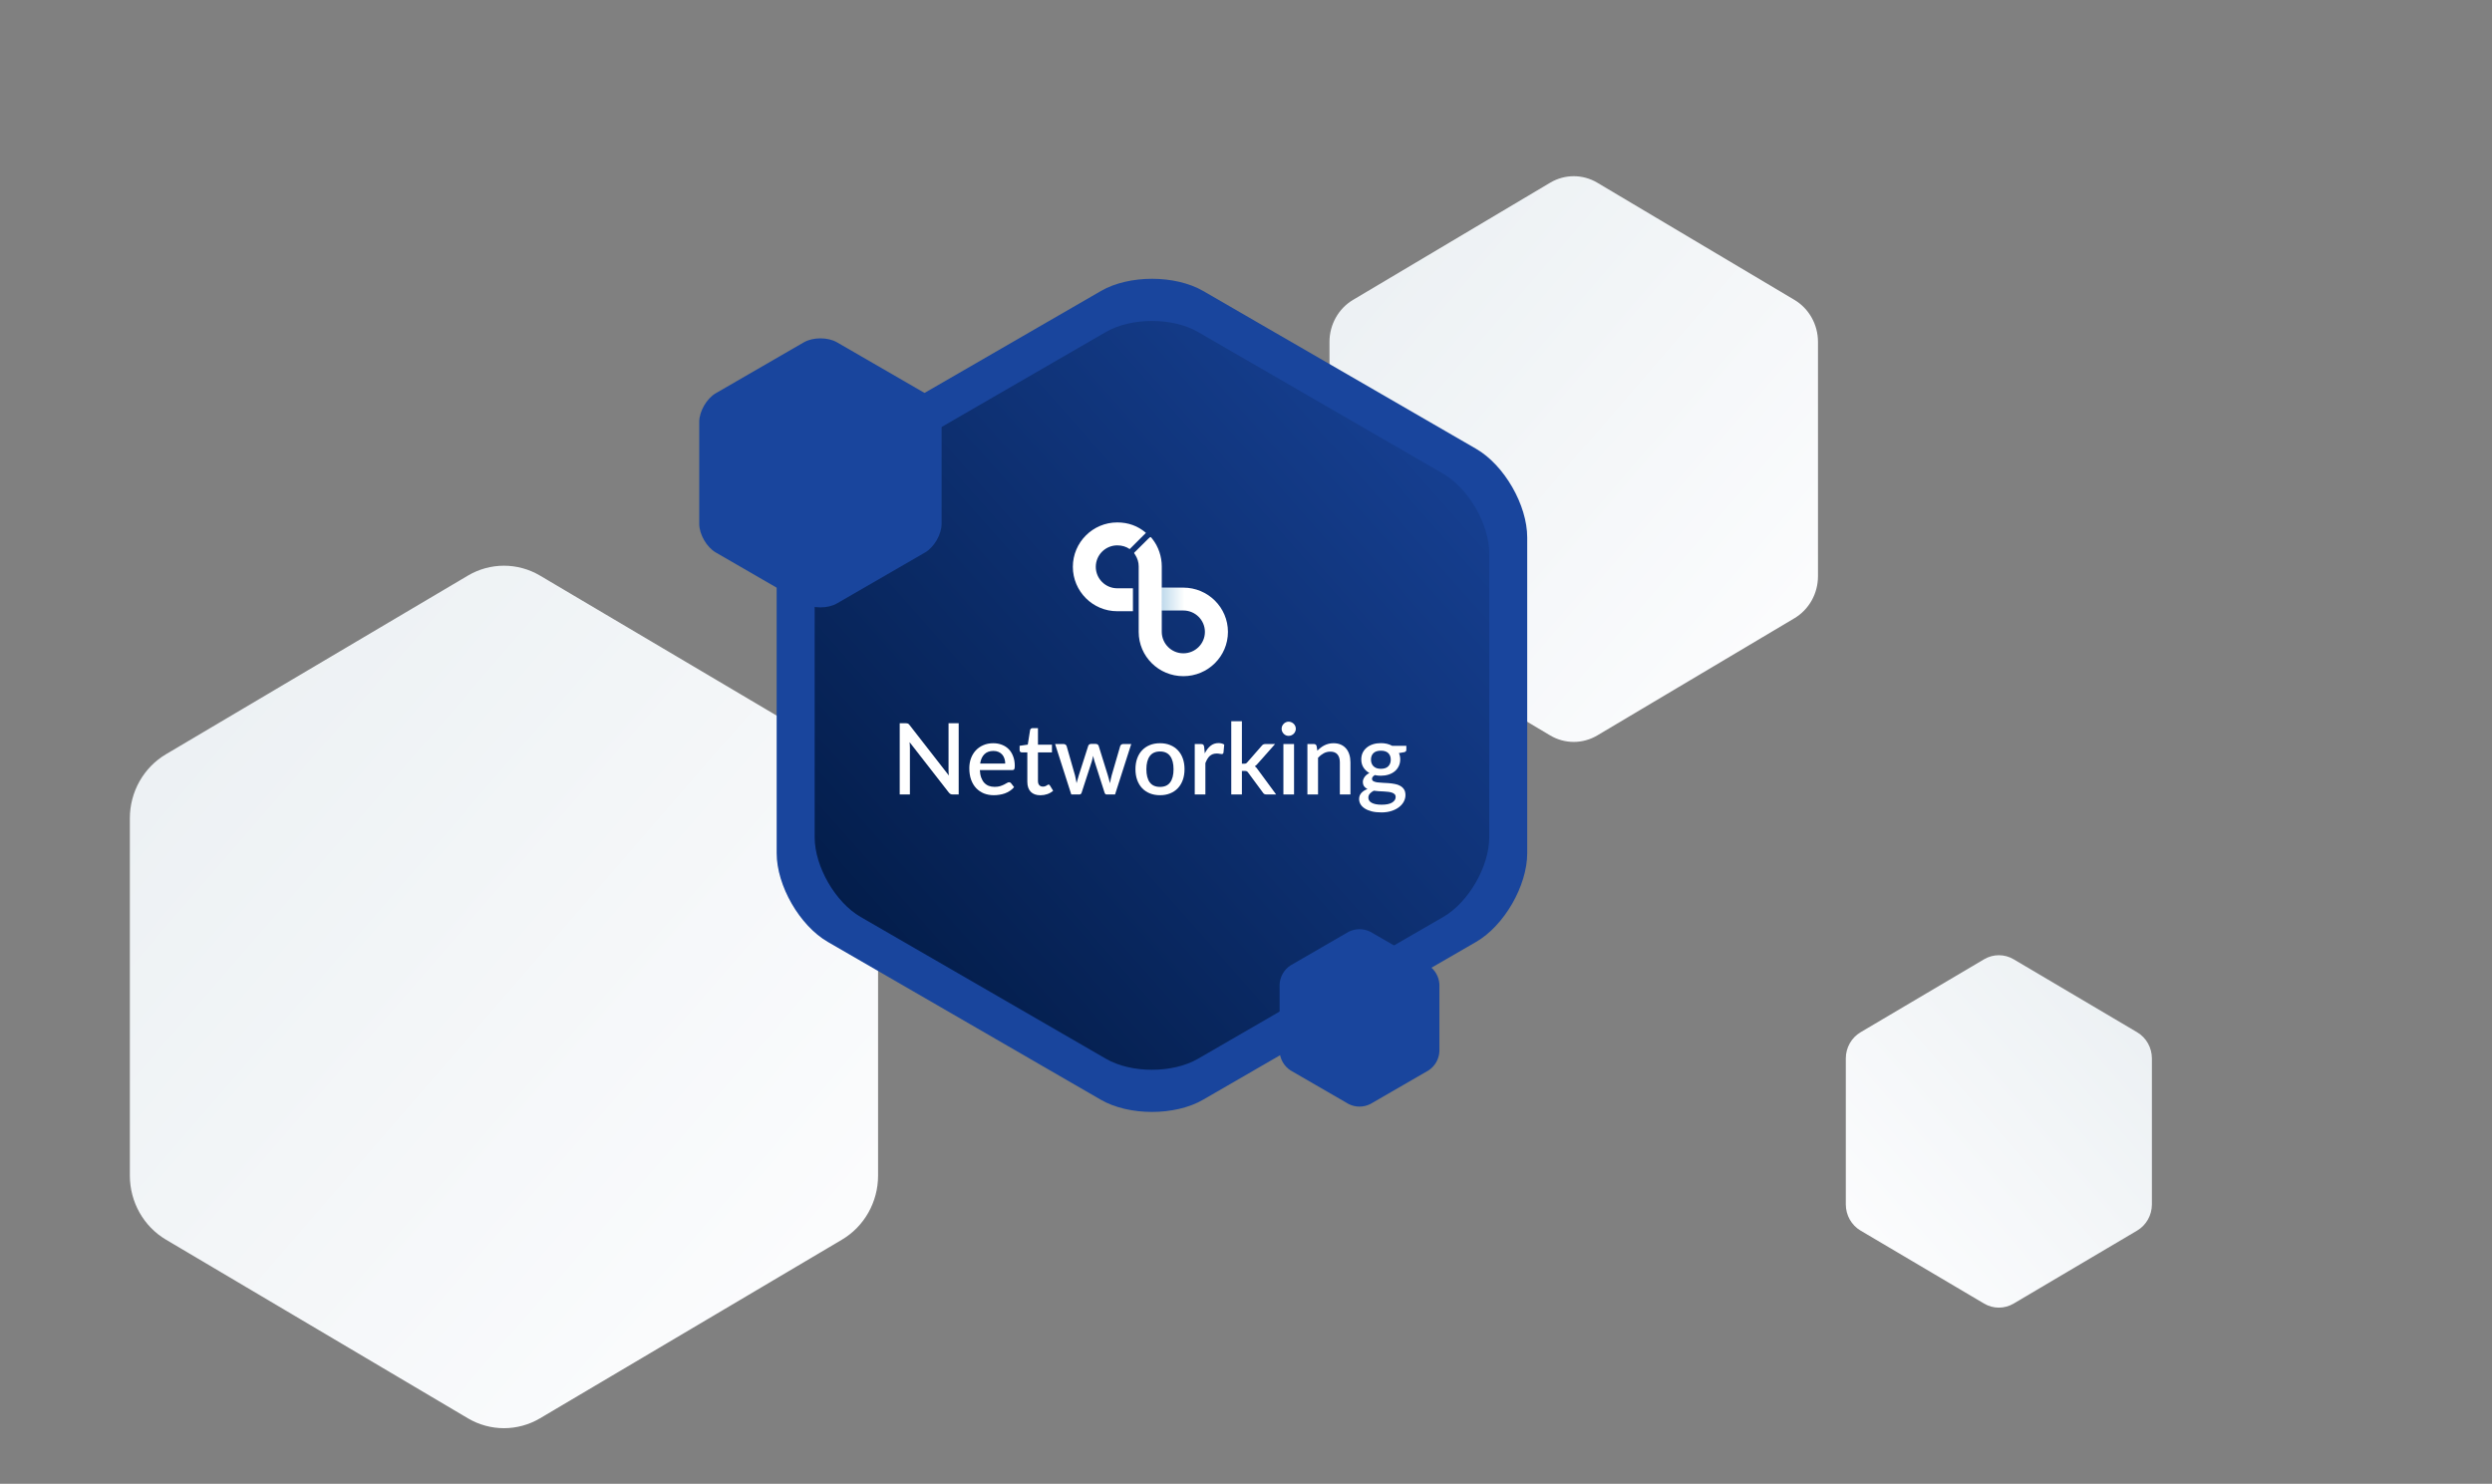 <svg width="806" height="480" viewBox="0 0 806 480" fill="none" xmlns="http://www.w3.org/2000/svg">
<rect x="0" y="0" width="806" height="480" fill="#808080" stroke="none"/>
<path fill-rule="evenodd" clip-rule="evenodd" d="M430 110.599V186.401C430 192.009 432.906 197.192 437.623 199.996L501.376 237.896C506.094 240.701 511.906 240.701 516.623 237.896L580.376 199.996C585.093 197.192 588 192.009 588 186.401V110.599C588 104.99 585.093 99.809 580.376 97.004L516.623 59.103C511.906 56.299 506.094 56.299 501.376 59.103L437.623 97.004C432.906 99.809 430 104.99 430 110.599" fill="url(#paint0_linear_2_3277)"/>
<path fill-rule="evenodd" clip-rule="evenodd" d="M42 264.716V380.284C42 388.833 46.451 396.735 53.675 401.01L151.323 458.793C158.549 463.069 167.451 463.069 174.675 458.793L272.323 401.01C279.548 396.735 284 388.833 284 380.284V264.716C284 256.165 279.548 248.266 272.323 243.989L174.675 186.206C167.451 181.931 158.549 181.931 151.323 186.206L53.675 243.989C46.451 248.266 42 256.165 42 264.716" fill="url(#paint1_linear_2_3277)"/>
<path fill-rule="evenodd" clip-rule="evenodd" d="M696 342.389V389.611C696 393.104 694.179 396.333 691.224 398.079L651.277 421.689C648.321 423.437 644.679 423.437 641.724 421.689L601.777 398.079C598.821 396.333 597 393.104 597 389.611V342.389C597 338.895 598.821 335.668 601.777 333.92L641.724 310.31C644.679 308.563 648.321 308.563 651.277 310.31L691.224 333.92C694.179 335.668 696 338.895 696 342.389" fill="url(#paint2_linear_2_3277)"/>
<path fill-rule="evenodd" clip-rule="evenodd" d="M483 172.93V276.071C483 283.701 478.936 290.753 472.338 294.568L383.164 346.137C376.564 349.954 368.436 349.954 361.838 346.137L272.664 294.568C266.066 290.753 262 283.701 262 276.071V172.93C262 165.298 266.066 158.248 272.664 154.431L361.838 102.861C368.436 99.046 376.564 99.046 383.164 102.861L472.338 154.431C478.936 158.248 483 165.298 483 172.93" fill="url(#paint3_linear_2_3277)"/>
<path d="M477.435 145.193L389.15 94.128C380.056 88.873 365.168 88.873 356.089 94.128L267.736 145.193C258.641 150.449 251.2 163.362 251.2 173.879V276.003C251.2 286.514 258.641 299.433 267.736 304.694L356.047 355.753C365.141 361.009 380.03 361.009 389.108 355.753L477.419 304.694C486.514 299.438 493.955 286.525 493.955 276.003V173.879C493.971 163.362 486.53 150.449 477.435 145.193ZM481.681 270.831C481.681 280.292 474.99 291.891 466.813 296.616L387.45 342.509C379.274 347.239 365.897 347.239 357.721 342.509L278.352 296.616C270.181 291.886 263.49 280.286 263.49 270.831V179.051C263.49 169.59 270.181 157.996 278.352 153.266L357.721 107.378C365.897 102.648 379.274 102.648 387.45 107.378L466.819 153.266C474.995 157.996 481.686 169.595 481.686 179.051L481.681 270.831Z" fill="#19459D"/>
<path d="M299.207 127.213L270.696 110.726C267.757 109.028 262.95 109.028 260.011 110.726L231.499 127.213C228.566 128.911 226.157 133.079 226.157 136.474V169.454C226.157 172.849 228.561 177.017 231.499 178.714L260.011 195.201C262.95 196.904 267.757 196.904 270.696 195.201L299.207 178.714C302.146 177.017 304.55 172.849 304.55 169.454V136.474C304.55 133.079 302.146 128.911 299.207 127.213Z" fill="#19459D"/>
<path d="M462.033 312.299L443.23 301.42C442.138 300.868 440.932 300.58 439.708 300.58C438.485 300.58 437.279 300.868 436.187 301.42L417.389 312.299C416.366 312.97 415.514 313.872 414.903 314.933C414.291 315.994 413.937 317.183 413.868 318.406V340.149C413.937 341.372 414.291 342.562 414.903 343.623C415.514 344.683 416.366 345.585 417.389 346.256L436.187 357.13C437.279 357.683 438.485 357.97 439.708 357.97C440.932 357.97 442.138 357.683 443.23 357.13L462.033 346.262C463.056 345.591 463.908 344.689 464.519 343.628C465.131 342.567 465.485 341.377 465.554 340.154V318.406C465.485 317.183 465.131 315.994 464.519 314.933C463.908 313.872 463.056 312.97 462.033 312.299V312.299Z" fill="#19459D"/>
<path d="M310.072 233.96V257H308.168C307.88 257 307.635 256.952 307.432 256.856C307.229 256.749 307.037 256.579 306.856 256.344L294.2 240.088C294.232 240.397 294.253 240.707 294.264 241.016C294.285 241.315 294.296 241.592 294.296 241.848V257H291V233.96H292.952C293.112 233.96 293.245 233.971 293.352 233.992C293.469 234.003 293.576 234.029 293.672 234.072C293.768 234.115 293.859 234.179 293.944 234.264C294.029 234.349 294.12 234.456 294.216 234.584L306.888 250.856C306.856 250.525 306.829 250.2 306.808 249.88C306.797 249.56 306.792 249.261 306.792 248.984V233.96H310.072Z" fill="white"/>
<path d="M325.126 247C325.126 246.424 325.041 245.891 324.87 245.4C324.71 244.899 324.471 244.467 324.151 244.104C323.831 243.731 323.431 243.443 322.951 243.24C322.481 243.027 321.937 242.92 321.319 242.92C320.071 242.92 319.089 243.277 318.375 243.992C317.66 244.707 317.206 245.709 317.014 247H325.126ZM316.918 249.112C316.961 250.04 317.105 250.845 317.351 251.528C317.596 252.2 317.921 252.76 318.326 253.208C318.742 253.656 319.233 253.992 319.799 254.216C320.375 254.429 321.015 254.536 321.719 254.536C322.391 254.536 322.972 254.461 323.463 254.312C323.953 254.152 324.38 253.981 324.743 253.8C325.105 253.608 325.415 253.437 325.671 253.288C325.927 253.128 326.161 253.048 326.375 253.048C326.652 253.048 326.865 253.155 327.014 253.368L327.991 254.632C327.585 255.112 327.127 255.517 326.615 255.848C326.103 256.179 325.558 256.451 324.982 256.664C324.406 256.867 323.815 257.011 323.207 257.096C322.599 257.192 322.007 257.24 321.431 257.24C320.3 257.24 319.249 257.053 318.278 256.68C317.318 256.296 316.481 255.736 315.767 255C315.063 254.264 314.508 253.352 314.103 252.264C313.708 251.176 313.51 249.923 313.51 248.504C313.51 247.373 313.686 246.317 314.038 245.336C314.401 244.355 314.913 243.501 315.575 242.776C316.247 242.051 317.057 241.48 318.007 241.064C318.967 240.637 320.049 240.424 321.255 240.424C322.257 240.424 323.185 240.589 324.039 240.92C324.892 241.24 325.628 241.715 326.247 242.344C326.865 242.973 327.345 243.747 327.687 244.664C328.039 245.571 328.215 246.605 328.215 247.768C328.215 248.301 328.156 248.659 328.039 248.84C327.921 249.021 327.708 249.112 327.398 249.112H316.918Z" fill="white"/>
<path d="M336.498 257.256C335.144 257.256 334.098 256.877 333.362 256.12C332.637 255.352 332.274 254.275 332.274 252.888V243.384H330.482C330.29 243.384 330.125 243.325 329.986 243.208C329.848 243.08 329.778 242.893 329.778 242.648V241.256L332.418 240.872L333.17 236.152C333.224 235.971 333.314 235.827 333.442 235.72C333.57 235.603 333.741 235.544 333.954 235.544H335.714V240.904H340.242V243.384H335.714V252.648C335.714 253.235 335.858 253.683 336.146 253.992C336.434 254.301 336.818 254.456 337.298 254.456C337.565 254.456 337.794 254.424 337.986 254.36C338.178 254.285 338.344 254.211 338.482 254.136C338.621 254.051 338.738 253.976 338.834 253.912C338.941 253.837 339.042 253.8 339.138 253.8C339.33 253.8 339.485 253.907 339.602 254.12L340.626 255.8C340.093 256.269 339.464 256.632 338.738 256.888C338.013 257.133 337.266 257.256 336.498 257.256Z" fill="white"/>
<path d="M365.882 240.68L360.65 257H357.914C357.594 257 357.37 256.792 357.242 256.376L353.994 246.216C353.908 245.928 353.828 245.64 353.754 245.352C353.69 245.064 353.631 244.781 353.578 244.504C353.46 245.08 353.316 245.656 353.146 246.232L349.85 256.376C349.732 256.792 349.482 257 349.098 257H346.49L341.258 240.68H343.978C344.244 240.68 344.463 240.749 344.634 240.888C344.815 241.016 344.932 241.171 344.986 241.352L347.706 250.856C347.812 251.293 347.903 251.72 347.978 252.136C348.063 252.541 348.138 252.947 348.202 253.352C348.308 252.947 348.42 252.541 348.538 252.136C348.655 251.72 348.778 251.293 348.906 250.856L351.962 241.304C352.015 241.112 352.122 240.957 352.282 240.84C352.452 240.712 352.655 240.648 352.89 240.648H354.394C354.639 240.648 354.847 240.712 355.018 240.84C355.188 240.957 355.3 241.112 355.354 241.304L358.33 250.856C358.458 251.293 358.575 251.72 358.682 252.136C358.799 252.552 358.906 252.968 359.002 253.384C359.076 252.979 359.156 252.568 359.242 252.152C359.327 251.736 359.428 251.304 359.546 250.856L362.314 241.352C362.378 241.16 362.495 241 362.666 240.872C362.836 240.744 363.044 240.68 363.29 240.68H365.882Z" fill="white"/>
<path d="M375.197 240.424C376.403 240.424 377.491 240.621 378.461 241.016C379.443 241.411 380.275 241.971 380.957 242.696C381.651 243.421 382.184 244.301 382.557 245.336C382.931 246.371 383.117 247.533 383.117 248.824C383.117 250.115 382.931 251.277 382.557 252.312C382.184 253.347 381.651 254.232 380.957 254.968C380.275 255.693 379.443 256.253 378.461 256.648C377.491 257.043 376.403 257.24 375.197 257.24C373.981 257.24 372.883 257.043 371.901 256.648C370.931 256.253 370.099 255.693 369.405 254.968C368.712 254.232 368.179 253.347 367.805 252.312C367.432 251.277 367.245 250.115 367.245 248.824C367.245 247.533 367.432 246.371 367.805 245.336C368.179 244.301 368.712 243.421 369.405 242.696C370.099 241.971 370.931 241.411 371.901 241.016C372.883 240.621 373.981 240.424 375.197 240.424ZM375.197 254.552C376.669 254.552 377.763 254.061 378.477 253.08C379.203 252.088 379.565 250.675 379.565 248.84C379.565 247.005 379.203 245.592 378.477 244.6C377.763 243.597 376.669 243.096 375.197 243.096C373.704 243.096 372.595 243.597 371.869 244.6C371.144 245.592 370.781 247.005 370.781 248.84C370.781 250.675 371.144 252.088 371.869 253.08C372.595 254.061 373.704 254.552 375.197 254.552Z" fill="white"/>
<path d="M389.671 243.704C390.183 242.669 390.801 241.859 391.526 241.272C392.252 240.675 393.121 240.376 394.134 240.376C394.486 240.376 394.817 240.419 395.127 240.504C395.436 240.579 395.713 240.696 395.959 240.856L395.718 243.448C395.676 243.629 395.606 243.757 395.51 243.832C395.425 243.896 395.308 243.928 395.159 243.928C394.999 243.928 394.769 243.901 394.47 243.848C394.172 243.784 393.857 243.752 393.527 243.752C393.047 243.752 392.62 243.821 392.246 243.96C391.884 244.099 391.553 244.301 391.255 244.568C390.967 244.835 390.711 245.16 390.487 245.544C390.263 245.928 390.055 246.365 389.863 246.856V257H386.423V240.68H388.423C388.785 240.68 389.036 240.749 389.174 240.888C389.313 241.016 389.409 241.245 389.463 241.576L389.671 243.704Z" fill="white"/>
<path d="M401.675 233.32V247.048H402.411C402.646 247.048 402.838 247.016 402.987 246.952C403.136 246.888 403.291 246.755 403.451 246.552L408.027 241.32C408.187 241.107 408.363 240.947 408.555 240.84C408.747 240.733 408.992 240.68 409.291 240.68H412.411L406.907 246.888C406.587 247.304 406.235 247.635 405.851 247.88C406.064 248.029 406.251 248.2 406.411 248.392C406.571 248.573 406.726 248.781 406.875 249.016L412.747 257H409.675C409.398 257 409.158 256.957 408.955 256.872C408.763 256.776 408.592 256.605 408.443 256.36L403.723 249.96C403.563 249.715 403.403 249.56 403.243 249.496C403.083 249.421 402.843 249.384 402.523 249.384H401.675V257H398.235V233.32H401.675Z" fill="white"/>
<path d="M418.538 240.68V257H415.098V240.68H418.538ZM419.114 235.752C419.114 236.061 419.05 236.355 418.922 236.632C418.804 236.909 418.639 237.155 418.426 237.368C418.212 237.571 417.962 237.736 417.674 237.864C417.396 237.981 417.098 238.04 416.778 238.04C416.468 238.04 416.175 237.981 415.898 237.864C415.631 237.736 415.396 237.571 415.194 237.368C414.991 237.155 414.826 236.909 414.698 236.632C414.58 236.355 414.522 236.061 414.522 235.752C414.522 235.432 414.58 235.133 414.698 234.856C414.826 234.579 414.991 234.339 415.194 234.136C415.396 233.923 415.631 233.757 415.898 233.64C416.175 233.512 416.468 233.448 416.778 233.448C417.098 233.448 417.396 233.512 417.674 233.64C417.962 233.757 418.212 233.923 418.426 234.136C418.639 234.339 418.804 234.579 418.922 234.856C419.05 235.133 419.114 235.432 419.114 235.752Z" fill="white"/>
<path d="M426.076 242.84C426.428 242.477 426.791 242.152 427.164 241.864C427.548 241.565 427.953 241.309 428.38 241.096C428.807 240.883 429.26 240.717 429.74 240.6C430.22 240.483 430.743 240.424 431.308 240.424C432.204 240.424 432.988 240.573 433.66 240.872C434.343 241.171 434.913 241.592 435.372 242.136C435.841 242.68 436.193 243.336 436.428 244.104C436.663 244.861 436.78 245.699 436.78 246.616V257H433.356V246.616C433.356 245.517 433.1 244.664 432.588 244.056C432.087 243.448 431.319 243.144 430.284 243.144C429.516 243.144 428.801 243.32 428.14 243.672C427.489 244.024 426.876 244.504 426.3 245.112V257H422.86V240.68H424.94C425.409 240.68 425.708 240.899 425.836 241.336L426.076 242.84Z" fill="white"/>
<path d="M446.622 248.696C447.688 248.696 448.488 248.424 449.021 247.88C449.555 247.336 449.822 246.627 449.822 245.752C449.822 244.856 449.555 244.147 449.021 243.624C448.488 243.101 447.688 242.84 446.622 242.84C445.566 242.84 444.765 243.101 444.221 243.624C443.688 244.147 443.421 244.856 443.421 245.752C443.421 246.179 443.491 246.573 443.63 246.936C443.768 247.299 443.971 247.613 444.238 247.88C444.504 248.136 444.835 248.339 445.23 248.488C445.635 248.627 446.099 248.696 446.622 248.696ZM451.406 257.8C451.406 257.437 451.299 257.149 451.085 256.936C450.883 256.712 450.605 256.541 450.253 256.424C449.901 256.296 449.491 256.205 449.021 256.152C448.552 256.088 448.051 256.045 447.518 256.024C446.995 255.992 446.456 255.965 445.902 255.944C445.358 255.912 444.83 255.859 444.318 255.784C443.806 256.051 443.384 256.371 443.053 256.744C442.733 257.117 442.574 257.549 442.574 258.04C442.574 258.36 442.654 258.659 442.814 258.936C442.984 259.213 443.24 259.453 443.581 259.656C443.933 259.859 444.376 260.019 444.91 260.136C445.454 260.253 446.104 260.312 446.861 260.312C448.376 260.312 449.512 260.077 450.27 259.608C451.027 259.139 451.406 258.536 451.406 257.8ZM454.861 241.272V242.552C454.861 242.979 454.606 243.24 454.094 243.336L452.462 243.608C452.739 244.227 452.878 244.915 452.878 245.672C452.878 246.472 452.718 247.197 452.398 247.848C452.088 248.499 451.656 249.053 451.102 249.512C450.547 249.971 449.885 250.323 449.117 250.568C448.349 250.813 447.518 250.936 446.622 250.936C446.28 250.936 445.944 250.92 445.613 250.888C445.293 250.845 444.979 250.792 444.669 250.728C444.36 250.909 444.131 251.101 443.982 251.304C443.832 251.507 443.758 251.715 443.758 251.928C443.758 252.28 443.912 252.541 444.221 252.712C444.531 252.883 444.936 253.005 445.438 253.08C445.949 253.155 446.531 253.203 447.182 253.224C447.832 253.245 448.493 253.283 449.165 253.336C449.837 253.389 450.499 253.48 451.15 253.608C451.8 253.725 452.376 253.928 452.878 254.216C453.39 254.493 453.8 254.872 454.109 255.352C454.419 255.832 454.574 256.456 454.574 257.224C454.574 257.928 454.398 258.616 454.046 259.288C453.694 259.96 453.182 260.557 452.51 261.08C451.848 261.603 451.037 262.019 450.077 262.328C449.117 262.648 448.024 262.808 446.798 262.808C445.582 262.808 444.52 262.691 443.613 262.456C442.717 262.221 441.965 261.901 441.357 261.496C440.76 261.101 440.312 260.643 440.014 260.12C439.726 259.597 439.581 259.053 439.581 258.488C439.581 257.72 439.821 257.064 440.301 256.52C440.792 255.976 441.454 255.549 442.286 255.24C441.838 255.027 441.475 254.733 441.197 254.36C440.931 253.987 440.798 253.496 440.798 252.888C440.798 252.408 440.974 251.907 441.326 251.384C441.678 250.861 442.206 250.419 442.91 250.056C442.099 249.608 441.459 249.016 440.99 248.28C440.52 247.533 440.286 246.664 440.286 245.672C440.286 244.861 440.44 244.131 440.749 243.48C441.069 242.829 441.512 242.275 442.077 241.816C442.643 241.357 443.309 241.005 444.077 240.76C444.856 240.515 445.704 240.392 446.622 240.392C448.03 240.392 449.256 240.685 450.301 241.272H454.861Z" fill="white"/>
<path fill-rule="evenodd" clip-rule="evenodd" d="M375.757 190.089V197.489H382.739C386.589 197.489 389.71 200.587 389.71 204.412C389.71 208.237 386.581 211.337 382.73 211.337C378.88 211.337 375.755 208.205 375.755 204.38L375.757 183.21C375.757 180.039 374.683 176.839 372.754 174.386C372.024 173.526 372.266 173.545 371.398 174.271C371.377 174.289 371.356 174.307 371.337 174.326L367.318 178.318C366.644 178.989 366.712 178.748 367.183 179.498C367.923 180.677 368.293 181.914 368.293 183.21V204.412C368.293 212.326 374.764 218.731 382.73 218.731C390.697 218.731 397.162 212.326 397.162 204.412C397.162 196.499 390.697 190.089 382.73 190.089C377.419 190.089 375.095 190.089 375.757 190.089Z" fill="white"/>
<path fill-rule="evenodd" clip-rule="evenodd" d="M361.356 176.42C362.892 176.42 364.236 176.82 365.386 177.621L370.634 172.375C368.023 170.125 364.931 169 361.356 169C353.44 169 347 175.443 347 183.361C347 191.28 353.44 197.722 361.356 197.722H366.433V190.302H361.356C357.53 190.302 354.417 187.188 354.417 183.361C354.417 179.533 357.53 176.42 361.356 176.42Z" fill="white"/>
<path opacity="0.5" fill-rule="evenodd" clip-rule="evenodd" d="M375.744 190.143H383.09V191.863V197.547H375.744V190.143Z" fill="url(#paint4_linear_2_3277)"/>
<defs>
<linearGradient id="paint0_linear_2_3277" x1="430" y1="57" x2="611.043" y2="213.311" gradientUnits="userSpaceOnUse">
<stop stop-color="#EAEFF2"/>
<stop offset="1" stop-color="#FEFEFF"/>
<stop offset="1" stop-color="white"/>
<stop offset="1" stop-color="white"/>
</linearGradient>
<linearGradient id="paint1_linear_2_3277" x1="42" y1="183" x2="318.2" y2="422.571" gradientUnits="userSpaceOnUse">
<stop stop-color="#EAEFF2"/>
<stop offset="1" stop-color="#FEFEFF"/>
<stop offset="1" stop-color="white"/>
<stop offset="1" stop-color="white"/>
</linearGradient>
<linearGradient id="paint2_linear_2_3277" x1="696" y1="309" x2="583.125" y2="407.023" gradientUnits="userSpaceOnUse">
<stop stop-color="#EAEFF2"/>
<stop offset="1" stop-color="#FEFEFF"/>
<stop offset="1" stop-color="white"/>
<stop offset="1" stop-color="white"/>
</linearGradient>
<linearGradient id="paint3_linear_2_3277" x1="593.499" y1="224.501" x2="346.261" y2="443.937" gradientUnits="userSpaceOnUse">
<stop stop-color="#19459D"/>
<stop offset="1" stop-color="#00173E"/>
</linearGradient>
<linearGradient id="paint4_linear_2_3277" x1="375.744" y1="193.845" x2="383.09" y2="193.845" gradientUnits="userSpaceOnUse">
<stop stop-color="#006AB0" stop-opacity="0.5"/>
<stop offset="1" stop-color="#006AB0" stop-opacity="0"/>
</linearGradient>
</defs>
</svg>
